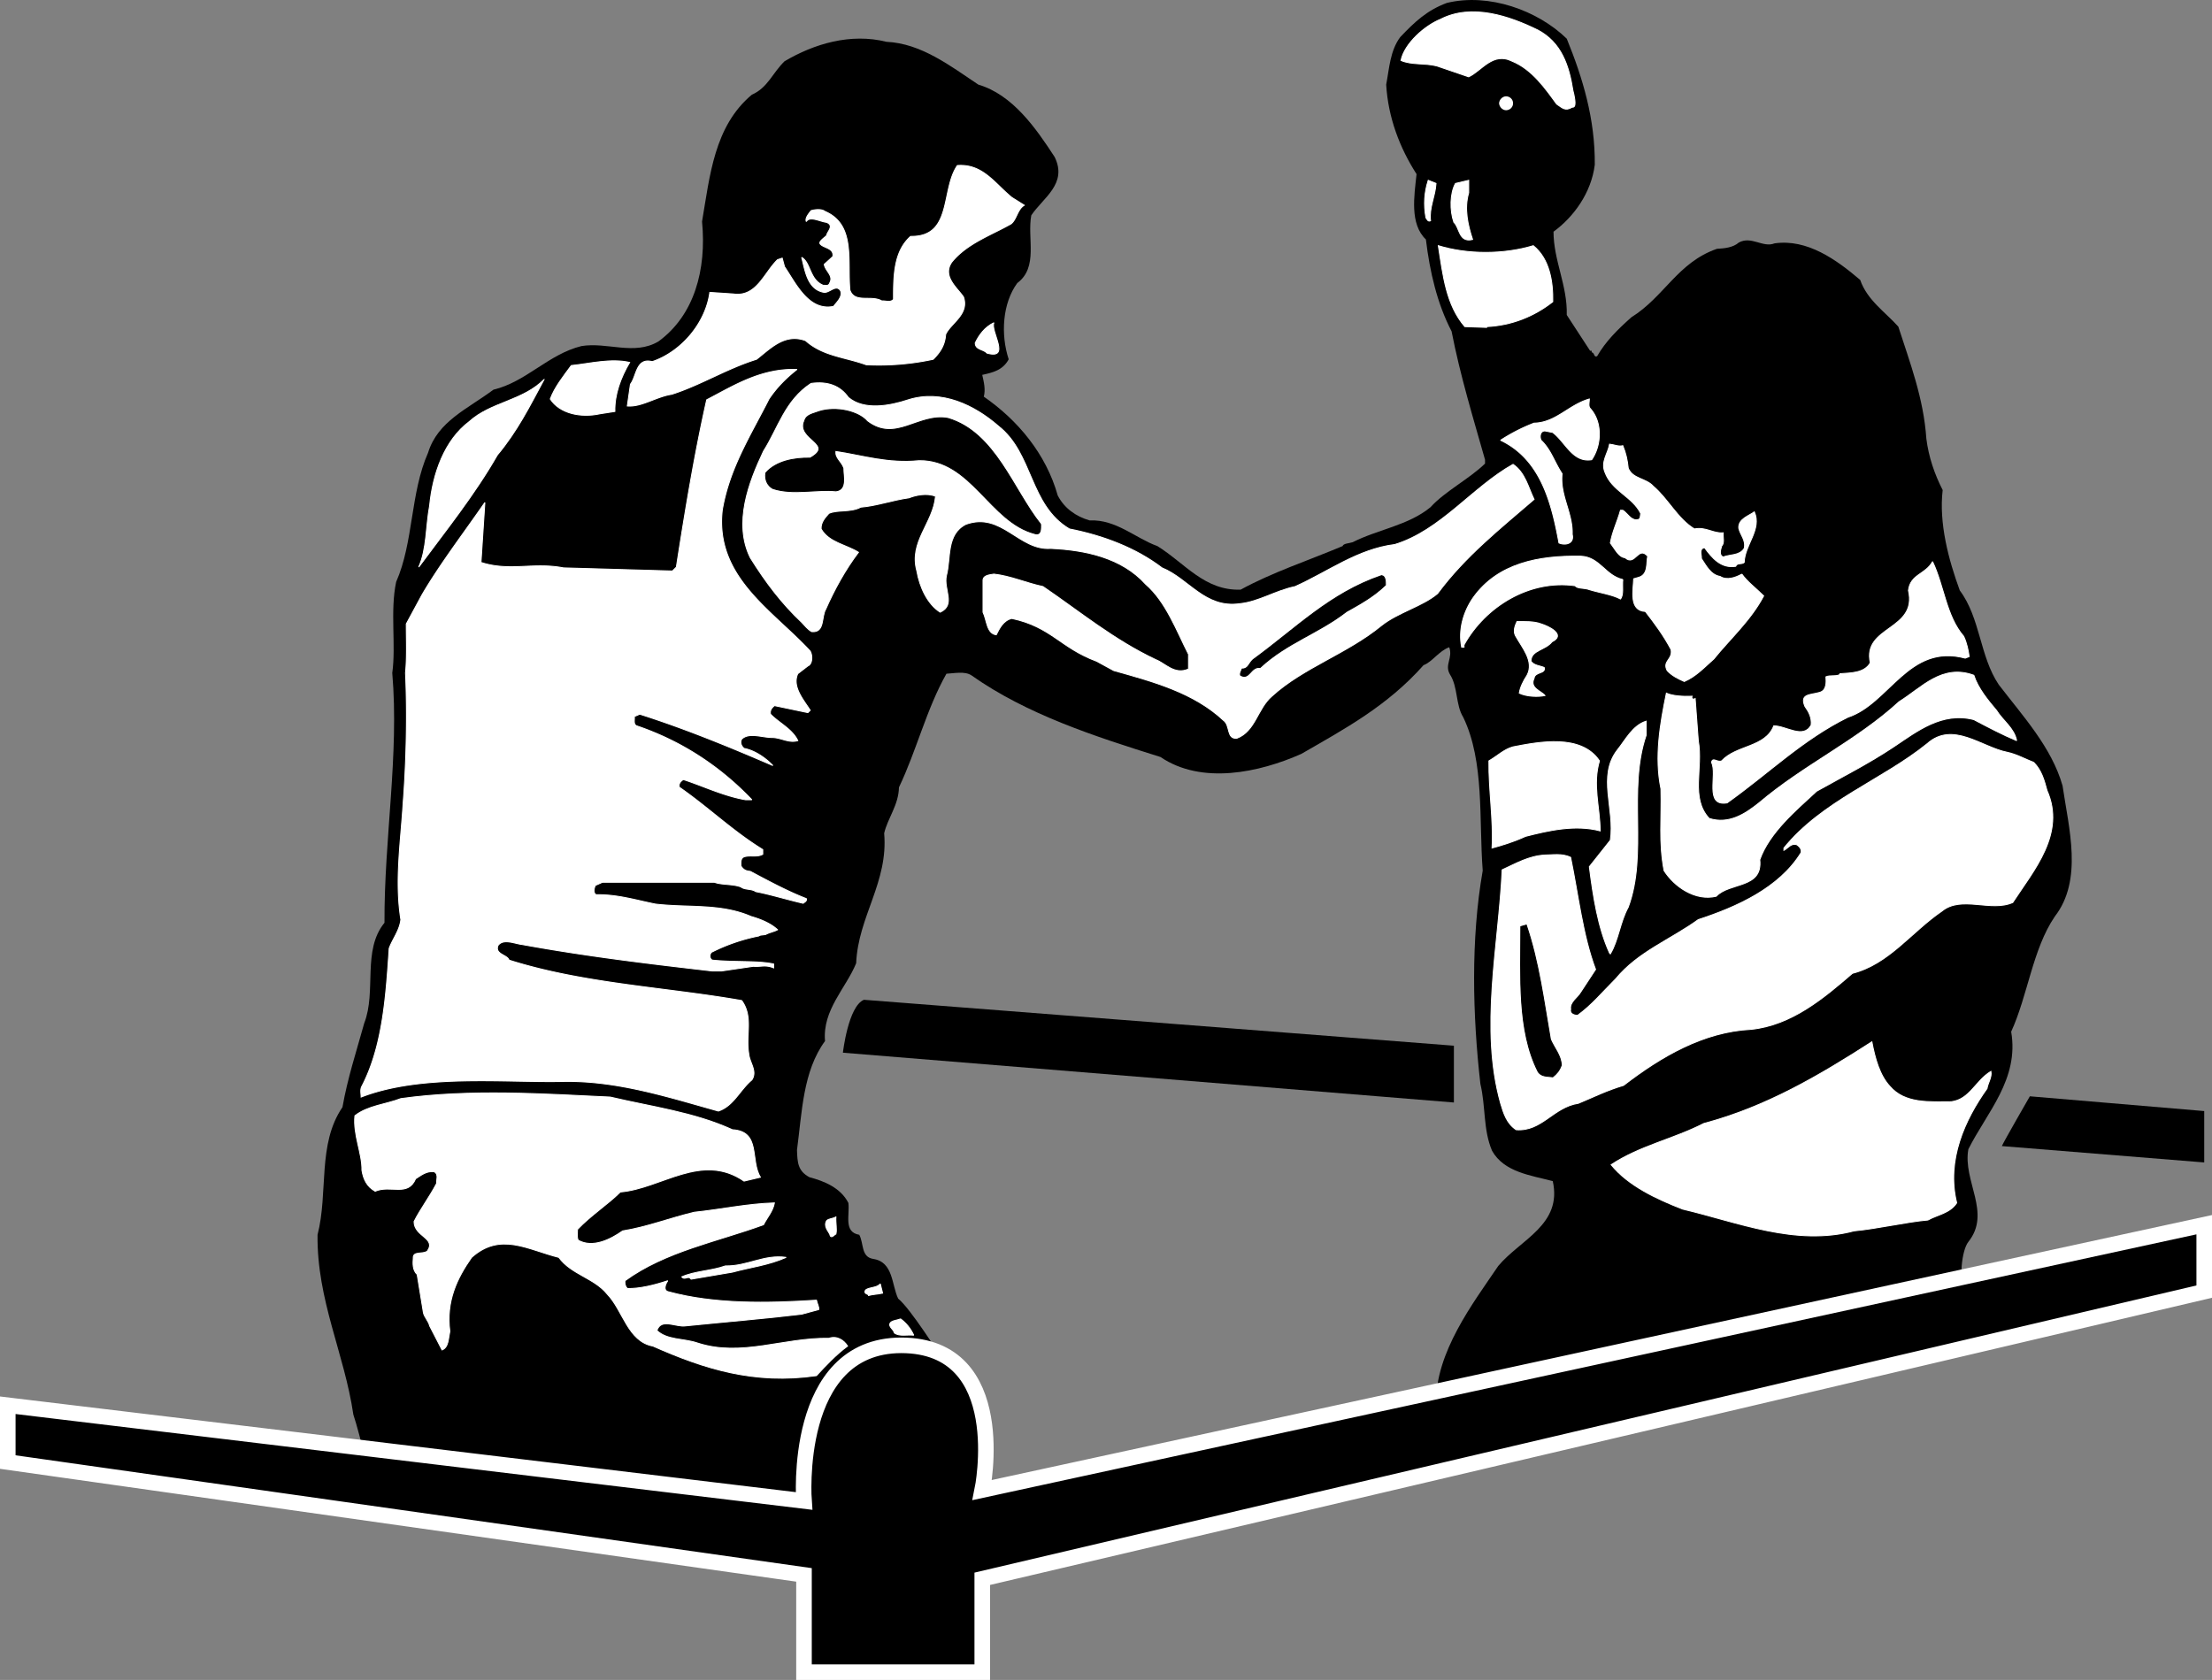 <svg xmlns="http://www.w3.org/2000/svg" width="284.199" height="215.872"><rect width="100%" height="100%" fill="#808080" stroke="none"/><path d="M121.797 175.669c-1.223-1.774-4.797-7.5-6.399-8.797-.851-1.75-.601-4.703-3.199-5.102-1.601-.25-1.199-2-1.8-3.101-2.051-.348-1.2-2.547-1.399-4.098-1-1.95-3.102-2.8-5-3.3-1.5-.801-1.55-1.9-1.602-3.5.649-4.852.75-10.102 3.602-14-.352-4 2.7-6.801 4-10 .25-6 4.148-10.4 3.598-16.7.449-1.95 1.851-3.601 1.902-5.902 2.25-4.7 3.547-10.098 6.098-14.598 1-.05 2.351-.351 3.199.2 7.152 5.05 15.851 7.85 24.3 10.5 5.301 3.6 12.7 2 18.102-.4 5.551-3.202 11.051-6.151 15.7-11.401 1.101-.399 2-1.848 3.3-2.301.5 1.402-.652 2.25.098 3.5 1.05 1.652.703 3.902 1.703 5.5 2.75 5.703 2 13.203 2.5 19.703-1.55 8.848-1.3 18.598-.3 27.398.698 2.95.347 5.899 1.5 8.602 1.55 2.75 4.948 3.148 7.8 3.898 1.25 5.602-4.152 7.5-7 10.899-3.25 4.8-8.078 11.078-8 17.703l67.797-14.5c-.574-1.426-.297-5.152.601-6.3 3-3.75-.75-7.802 0-11.903 2.352-4.7 6.551-9 5.5-15.098 2.149-4.7 2.75-10.601 5.602-14.8 3.648-4.7 1.797-11.352 1-16.801-1.402-4.95-5.102-8.95-8.203-13-2.45-3.649-2.348-8.551-5-12.098-1.45-3.953-2.7-8.652-2.2-12.902-1.05-2.051-1.8-4.25-2.097-6.598-.352-5.203-2.102-9.75-3.602-14.402-1.648-1.848-4-3.399-4.898-6-3.05-2.598-6.8-5.301-11-4.7-1.5.602-3-1-4.602-.101-.75.652-1.851.75-2.8.8-5.051 1.75-6.75 6.153-11 8.801-1.848 1.649-3.301 3.102-4.399 5-.449.2-.3-.449-.699-.5v-.199h-.203l-3-4.601c.101-3.801-1.7-7-1.7-10.7 2.602-1.898 4.852-5 5.301-8.601.051-5.899-1.55-11.149-3.601-16.2-3.75-3.648-10-5.898-15.399-4.597-2.55.95-4.101 2.398-6 4.398-1.3 1.75-1.398 4-1.8 6.102.25 4.25 1.75 8.148 3.902 11.5-.3 2.797-.902 6.398 1.2 8.398.5 4.149 1.448 8.25 3.3 11.801 1.098 5.649 2.75 11.05 4.297 16.5v.5c-2 1.95-5.2 3.598-7 5.598-2.848 2.351-6.75 2.851-10 4.5-.45.152-1.2.152-1.297.5-4.402 1.851-9.102 3.402-13.102 5.601-4.648.149-7.148-3.398-10.699-5.601-2.8-1-5.3-3.45-8.699-3.297-1.75-.5-3.25-1.55-4.102-3.203-1.5-5.348-5.148-9.7-9.5-12.7.25-.949 0-1.898-.199-2.8 1.348-.297 2.649-.598 3.399-2-1.051-3.2-.801-7.2 1.101-9.797 2.75-2.05 1.25-5.75 1.801-8.703 1.5-2.25 4.7-4.047 3-7.5-2.402-3.7-5.402-8-9.8-9.297-3.602-2.402-7.352-5.3-11.802-5.5-4.601-1.152-9.3.25-13.101 2.5-1.547 1.5-2.149 3.398-4.2 4.297-4.847 4.05-5.398 10.453-6.398 16.3.598 6.2-1 12.051-5.601 15.403-3.098 1.848-6.598.047-9.899.598-4.25 1.05-7.101 4.601-11.3 5.601-3.352 2.5-7.149 4.05-8.399 8.098-2.3 5.203-1.852 11.5-4.102 16.601-.8 3.75 0 8.149-.5 11.7.899 10.55-1.05 21.3-1 32.101-2.898 3.55-1 8.8-2.601 12.899-1 3.601-2.149 7.101-2.797 10.8-3.25 4.75-1.8 10.95-3.203 16.399-.098 8.402 3.453 15.25 4.601 23.101 1 3 1.727 7.375 3.399 10.102l71.703 10.797 1.297-27"/><path fill="#fff" d="M261.297 97.97c-1.047-.399-2.2-1.051-3.399-1.301-3.3-.649-7-4.047-10.3-1.098-5.75 4.649-13.5 7.348-18.399 13.399v.3c.551-.3.95-1 1.7-.699.351.25.601.598.5 1-2.801 4.55-8.301 7-13.2 8.598-3.601 2.601-7.699 4.101-10.601 7.601-1.848 1.852-3 3.301-4.899 4.7-.449 0-1.05-.2-.902-.801-.149-.899.902-1.5 1.3-2.2l1.903-2.898c-1.652-4.402-2.203-9.55-3.203-14.402-1.098-.547-2.399-.297-3.297-.297-2.05.098-3.75 1.098-5.5 1.898-.453 9.75-2.902 20.399-.203 30 .402 1.352.8 2.602 2 3.399 3.3.25 4.75-2.899 8-3.399 1.902-.8 3.75-1.699 5.8-2.3 4.801-3.7 10.25-6.899 16.403-7.2 5.2-.55 9.297-4 13-7.199 4.7-1.2 7.547-5.3 11.5-8 2.5-2.05 6.297.149 9.098-1.101 2.699-4.149 6.851-8.848 4.402-14.399-.352-1.3-.703-2.601-1.703-3.601"/><path fill="none" stroke="#fff" stroke-linecap="square" stroke-miterlimit="2" stroke-width=".12" d="M261.297 97.97c-1.047-.399-2.2-1.051-3.399-1.301-3.3-.649-7-4.047-10.3-1.098-5.75 4.649-13.5 7.348-18.399 13.399v.3c.551-.3.95-1 1.7-.699.351.25.601.598.5 1-2.801 4.55-8.301 7-13.2 8.598-3.601 2.601-7.699 4.101-10.601 7.601-1.848 1.852-3 3.301-4.899 4.7-.449 0-1.05-.2-.902-.801-.149-.899.902-1.5 1.3-2.2l1.903-2.898c-1.652-4.402-2.203-9.55-3.203-14.402-1.098-.547-2.399-.297-3.297-.297-2.05.098-3.75 1.098-5.5 1.898-.453 9.75-2.902 20.399-.203 30 .402 1.352.8 2.602 2 3.399 3.3.25 4.75-2.899 8-3.399 1.902-.8 3.75-1.699 5.8-2.3 4.801-3.7 10.25-6.899 16.403-7.2 5.2-.55 9.297-4 13-7.199 4.7-1.2 7.547-5.3 11.5-8 2.5-2.05 6.297.149 9.098-1.101 2.699-4.149 6.851-8.848 4.402-14.399-.352-1.3-.703-2.601-1.703-3.601zm0 0"/><path fill="#fff" d="M256.5 91.27c-1.05-1.25-2.352-2.8-2.902-4.5-4.098-1.5-6.7 1.602-9.598 3.399-5.5 5.05-12.152 8.05-18 13-1.75 1.402-3.852 2.8-6.402 2-2.45-2.649-.75-6.399-1.399-10l-.402-5.399c-.348.2-.5-.101-.399-.3-1.199.05-2.55-.051-3.3-.399-.801 3.899-1.551 8.2-.7 12.3.102 3.798-.3 6.798.399 10.5 1.3 2.048 4 3.95 6.703 3.298 1.75-1.848 6-.95 5.598-4.7 1.25-3.5 4.652-6.347 7.3-8.8 3.301-1.848 6.75-3.598 9.899-5.7 3-2 6.203-4.55 10.3-3.5 1.801.95 3.7 1.95 5.5 2.7-.3-1.598-1.75-2.547-2.597-3.899"/><path fill="none" stroke="#fff" stroke-linecap="square" stroke-miterlimit="2" stroke-width=".12" d="M256.5 91.27c-1.05-1.25-2.352-2.8-2.902-4.5-4.098-1.5-6.7 1.602-9.598 3.399-5.5 5.05-12.152 8.05-18 13-1.75 1.402-3.852 2.8-6.402 2-2.45-2.649-.75-6.399-1.399-10l-.402-5.399c-.348.2-.5-.101-.399-.3-1.199.05-2.55-.051-3.3-.399-.801 3.899-1.551 8.2-.7 12.3.102 3.798-.3 6.798.399 10.5 1.3 2.048 4 3.95 6.703 3.298 1.75-1.848 6-.95 5.598-4.7 1.25-3.5 4.652-6.347 7.3-8.8 3.301-1.848 6.75-3.598 9.899-5.7 3-2 6.203-4.55 10.3-3.5 1.801.95 3.7 1.95 5.5 2.7-.3-1.598-1.75-2.547-2.597-3.899zm0 0"/><path fill="#fff" d="M255.797 137.669c-2 1.203-2.7 3.601-5.098 3.902-2.75 0-5.949.3-7.902-2-1.297-1.402-1.899-3.601-2.297-5.7-6.852 4.4-13.55 8.349-21.602 10.5-3.898 2-8.199 2.849-11.898 5.298 2.2 2.703 5.848 4.402 9.2 5.703 7 1.648 14.5 4.797 22 2.797 3.097-.297 6.698-1.149 9.5-1.399 1.25-.699 2.8-.851 3.698-2.199-1.351-5.5 1.051-10.7 3.899-14.7.101-.702.652-1.452.5-2.202"/><path fill="none" stroke="#fff" stroke-linecap="square" stroke-miterlimit="2" stroke-width=".12" d="M255.797 137.669c-2 1.203-2.7 3.601-5.098 3.902-2.75 0-5.949.3-7.902-2-1.297-1.402-1.899-3.601-2.297-5.7-6.852 4.4-13.55 8.349-21.602 10.5-3.898 2-8.199 2.849-11.898 5.298 2.2 2.703 5.848 4.402 9.2 5.703 7 1.648 14.5 4.797 22 2.797 3.097-.297 6.698-1.149 9.5-1.399 1.25-.699 2.8-.851 3.698-2.199-1.351-5.5 1.051-10.7 3.899-14.7.101-.702.652-1.452.5-2.202zm0 0"/><path fill="#fff" d="M252.297 81.77c-2.25-2.601-2.5-6.449-4-9.601-.899 1.652-2.848 1.601-3.098 3.703 1.2 5.148-5.949 4.547-4.902 9.297-.75 1.351-2.598 1.3-3.899 1.402v.098c-.5.3-1.25.05-1.8.3.05.653.101 1.75-.801 2-1.2.352-2.598.153-1.899 1.801.5.7.899 1.45.801 2.399-1 1.851-3.199.101-4.8.101-1.102 2.801-4.801 2.45-6.7 4.5-.55.25-1.152-.55-1.3.2.8 1.55-1 5.699 2 5.199 5.398-3.848 9.648-8.098 15.5-11 5.351-1.75 7.8-9.547 15.101-7.598l.5-.2c-.102-.75-.3-1.75-.703-2.6"/><path fill="none" stroke="#fff" stroke-linecap="square" stroke-miterlimit="2" stroke-width=".12" d="M252.297 81.77c-2.25-2.601-2.5-6.449-4-9.601-.899 1.652-2.848 1.601-3.098 3.703 1.2 5.148-5.949 4.547-4.902 9.297-.75 1.351-2.598 1.3-3.899 1.402v.098c-.5.3-1.25.05-1.8.3.05.653.101 1.75-.801 2-1.2.352-2.598.153-1.899 1.801.5.7.899 1.45.801 2.399-1 1.851-3.199.101-4.8.101-1.102 2.801-4.801 2.45-6.7 4.5-.55.25-1.152-.55-1.3.2.8 1.55-1 5.699 2 5.199 5.398-3.848 9.648-8.098 15.5-11 5.351-1.75 7.8-9.547 15.101-7.598l.5-.2c-.102-.75-.3-1.75-.703-2.6zm0 0"/><path fill="#fff" d="M223.797 73.77c-.797.45-1.95.852-2.797.301-1.25-.2-1.852-1.5-2.402-2.3.05-.45-.348-1.25.402-1.4.95 1.298 2.098 2.7 4 2.4.2-.5.75-.2 1.098-.5.05-2.25 2.3-4.25 1.3-6.5-.648.5-2.101.898-2 2.1.2.9.95 1.548.7 2.599-.598.949-1.801.75-2.7 1.101-.601-.25-.3-1-.199-1.402.399-.399.149-1.149.2-1.7-1.301.102-2.25-.8-3.7-.5-2.152-1.3-3.402-3.898-5.3-5.5-.95-1.05-2.602-.898-3.2-2.3-.101-1-.3-1.95-.699-2.899-.55.149-1.152-.148-1.703-.199-.2 1.2-1.149 2.25-.598 3.598.899 2.453 3.5 3.101 4.598 5.3-.047.301 0 .801-.399.801-.351.102-.601-.101-.8-.199-.348-.25-.75-.8-1.098-1h-.3c-.403 1.45-1.052 2.75-1.302 4.2.649.85 1.051 1.8 1.899 1.898 1.3 1.152 1.652-1.598 2.902-.2-.199.852.098 2.301-1.101 2.7l-.7.203c-.05 1.45-.648 4.098 1.5 4.2 1.2 1.55 2.352 3.097 3.301 4.898.25 1.3-1.152 1.449-.5 2.699.598.652 1.399 1.05 2.2 1.402 1.5-.652 2.5-1.75 3.8-2.902 2-2.5 4.75-4.95 6.399-8.098-1-1-2.098-1.8-2.801-2.8"/><path fill="none" stroke="#fff" stroke-linecap="square" stroke-miterlimit="2" stroke-width=".12" d="M223.797 73.77c-.797.45-1.95.852-2.797.301-1.25-.2-1.852-1.5-2.402-2.3.05-.45-.348-1.25.402-1.4.95 1.298 2.098 2.7 4 2.4.2-.5.75-.2 1.098-.5.05-2.25 2.3-4.25 1.3-6.5-.648.5-2.101.898-2 2.1.2.9.95 1.548.7 2.599-.598.949-1.801.75-2.7 1.101-.601-.25-.3-1-.199-1.402.399-.399.149-1.149.2-1.7-1.301.102-2.25-.8-3.7-.5-2.152-1.3-3.402-3.898-5.3-5.5-.95-1.05-2.602-.898-3.2-2.3-.101-1-.3-1.95-.699-2.899-.55.149-1.152-.148-1.703-.199-.2 1.2-1.149 2.25-.598 3.598.899 2.453 3.5 3.101 4.598 5.3-.047.301 0 .801-.399.801-.351.102-.601-.101-.8-.199-.348-.25-.75-.8-1.098-1h-.3c-.403 1.45-1.052 2.75-1.302 4.2.649.85 1.051 1.8 1.899 1.898 1.3 1.152 1.652-1.598 2.902-.2-.199.852.098 2.301-1.101 2.7l-.7.203c-.05 1.45-.648 4.098 1.5 4.2 1.2 1.55 2.352 3.097 3.301 4.898.25 1.3-1.152 1.449-.5 2.699.598.652 1.399 1.05 2.2 1.402 1.5-.652 2.5-1.75 3.8-2.902 2-2.5 4.75-4.95 6.399-8.098-1-1-2.098-1.8-2.801-2.8zm0 0"/><path fill="#fff" d="M211.5 92.669c-1.75.55-2.652 2.402-3.703 3.703-2.598 3.348-.297 7.598-.899 11.598l-2.699 3.402c.5 3.898 1.098 7.797 2.598 11.098l.101.101c1.051-1.75 1.25-4.101 2.301-6 2.551-6.902-.101-15.05 2.301-22.101v-1.801"/><path fill="none" stroke="#fff" stroke-linecap="square" stroke-miterlimit="2" stroke-width=".12" d="M211.5 92.669c-1.75.55-2.652 2.402-3.703 3.703-2.598 3.348-.297 7.598-.899 11.598l-2.699 3.402c.5 3.898 1.098 7.797 2.598 11.098l.101.101c1.051-1.75 1.25-4.101 2.301-6 2.551-6.902-.101-15.05 2.301-22.101Zm0 0"/><path fill="#fff" d="M208.5 74.47c-2.25-.5-2.953-2.899-5.402-3-5.399-.098-10.649.902-13.801 5.3-1.297 1.852-1.95 4.2-1.5 6.399h.3v-.297c2.7-4.902 8.403-8.453 14.301-7.602.2.399 1.2.25 1.801.5 1.301.399 3 .649 4 1.2.45-.551.2-1.649.301-2.5"/><path fill="none" stroke="#fff" stroke-linecap="square" stroke-miterlimit="2" stroke-width=".12" d="M208.5 74.47c-2.25-.5-2.953-2.899-5.402-3-5.399-.098-10.649.902-13.801 5.3-1.297 1.852-1.95 4.2-1.5 6.399h.3v-.297c2.7-4.902 8.403-8.453 14.301-7.602.2.399 1.2.25 1.801.5 1.301.399 3 .649 4 1.2.45-.551.2-1.649.301-2.5zm0 0"/><path fill="#fff" d="M205.5 97.77c-2.352-3.5-7.75-2.449-11.102-1.8-1.148.3-2.05 1.199-3.101 1.8-.047 3.801.601 7.5.402 11.2 1.301-.348 2.899-.848 4.301-1.5 2.95-.75 6.398-1.551 9.598-.7-.051-3.148-1-5.949-.098-9"/><path fill="none" stroke="#fff" stroke-linecap="square" stroke-miterlimit="2" stroke-width=".12" d="M205.5 97.77c-2.352-3.5-7.75-2.449-11.102-1.8-1.148.3-2.05 1.199-3.101 1.8-.047 3.801.601 7.5.402 11.2 1.301-.348 2.899-.848 4.301-1.5 2.95-.75 6.398-1.551 9.598-.7-.051-3.148-1-5.949-.098-9zm0 0"/><path fill="#fff" d="M204.297 52.47c-.25-.301-.098-.75-.098-1.2-2.652.75-4.3 3.051-7.101 3.102a22.94 22.94 0 0 0-4.301 2.2c5.152 2.448 6.55 8.05 7.5 13.198.8.352 2 .102 1.703-1.101.098-2.75-1.602-5-1.3-7.797-1-1.5-1.403-3.05-2.7-4.3-.203-.403-.152-1.2.5-1.2l1 .2c1.648 1.25 2.547 3.898 5 3.5 1.297-1.903 1.398-4.852-.203-6.602"/><path fill="none" stroke="#fff" stroke-linecap="square" stroke-miterlimit="2" stroke-width=".12" d="M204.297 52.47c-.25-.301-.098-.75-.098-1.2-2.652.75-4.3 3.051-7.101 3.102a22.94 22.94 0 0 0-4.301 2.2c5.152 2.448 6.55 8.05 7.5 13.198.8.352 2 .102 1.703-1.101.098-2.75-1.602-5-1.3-7.797-1-1.5-1.403-3.05-2.7-4.3-.203-.403-.152-1.2.5-1.2l1 .2c1.648 1.25 2.547 3.898 5 3.5 1.297-1.903 1.398-4.852-.203-6.602zm0 0"/><path fill="#fff" d="M202.098 11.669c-.512-3.274-1.5-6.2-4.5-7.797-3.649-1.8-8.5-3.453-12.5-1.402-2 .8-4.649 3.101-5.098 5.3 1.398.602 3 .301 4.598.7l4.101 1.402c1.7-.8 3.098-3.25 5.598-2 2.55 1.047 4.25 3.5 5.703 5.5.75.5 1.098.95 2 .398.598.102.297-1.199.2-1.699l-.102-.402"/><path fill="none" stroke="#fff" stroke-linecap="square" stroke-miterlimit="2" stroke-width=".12" d="M202.098 11.669c-.512-3.274-1.5-6.2-4.5-7.797-3.649-1.8-8.5-3.453-12.5-1.402-2 .8-4.649 3.101-5.098 5.3 1.398.602 3 .301 4.598.7l4.101 1.402c1.7-.8 3.098-3.25 5.598-2 2.55 1.047 4.25 3.5 5.703 5.5.75.5 1.098.95 2 .398.598.102.297-1.199.2-1.699zm0 0"/><path d="M199.2 133.571c-.852-4.902-1.5-10-3.102-14.7l-.7.2c0 6.399-.449 13.348 2.2 18.598.402.703 1.199.601 1.902.703.5-.402.848-.8 1.098-1.5-.051-1.25-.899-2.152-1.399-3.3"/><path fill="none" stroke="#000" stroke-linecap="square" stroke-miterlimit="2" stroke-width=".12" d="M199.2 133.571c-.852-4.902-1.5-10-3.102-14.7l-.7.2c0 6.399-.449 13.348 2.2 18.598.402.703 1.199.601 1.902.703.5-.402.848-.8 1.098-1.5-.051-1.25-.899-2.152-1.399-3.3zm0 0"/><path fill="#fff" d="M198 80.169c-.902-.348-2.152-.297-3.102-.297-.25.547-.5 1.2-.199 1.797.848 1.55 2.45 3.3 1.5 5.101-.5.75-.902 1.602-1 2.301.95.45 2.45.5 3.301.3-.5-.6-2-.952-1.402-2.202.101-.899 1.55-.547 1.3-1.399-.601-.25-1.3-.25-1.699-.8 0-1.45 1.848-1.399 2.7-2.5 1.851-.899-.399-2-1.399-2.301"/><path fill="none" stroke="#fff" stroke-linecap="square" stroke-miterlimit="2" stroke-width=".12" d="M198 80.169c-.902-.348-2.152-.297-3.102-.297-.25.547-.5 1.2-.199 1.797.848 1.55 2.45 3.3 1.5 5.101-.5.75-.902 1.602-1 2.301.95.45 2.45.5 3.301.3-.5-.6-2-.952-1.402-2.202.101-.899 1.55-.547 1.3-1.399-.601-.25-1.3-.25-1.699-.8 0-1.45 1.848-1.399 2.7-2.5 1.851-.899-.399-2-1.399-2.301Zm0 0"/><path fill="#fff" d="M197 31.571c-3.8 1.149-8.453 1.149-12.203 0 .601 3.848 1 7.598 3.402 10.399l2.801.101v-.101c3.25-.149 6.148-1.348 8.5-3.2.047-2.55-.402-5.5-2.5-7.199"/><path fill="none" stroke="#fff" stroke-linecap="square" stroke-miterlimit="2" stroke-width=".12" d="M197 31.571c-3.8 1.149-8.453 1.149-12.203 0 .601 3.848 1 7.598 3.402 10.399l2.801.101v-.101c3.25-.149 6.148-1.348 8.5-3.2.047-2.55-.402-5.5-2.5-7.199zm0 0"/><path fill="#fff" d="M194.398 59.669c-5.199 2.902-9.3 8.5-15.199 10.3-4.8.602-8.55 3.5-12.8 5.403-2.602.547-4.649 1.95-7.102 2.2-4.5.648-6.547-3.2-10-4.602-3.348-2.551-7.547-4.149-11.899-5-5.148-3.051-4.648-9.7-9.101-13.2-3.098-2.699-7.297-4.75-11.598-3.398-2.402.797-5.699 1.398-7.699-.3-1.05-1.5-2.652-2.102-4.8-1.802-3.352 2.2-4.2 5.7-6.102 8.7-1.899 4-3.899 9.25-1.7 13.699 2 3.203 4.051 5.902 6.602 8.3.348.352.797.95 1.297 1.2 1.703.152 1.203-1.899 1.8-2.899 1.102-2.5 2.5-5.05 4.2-7.3-1.598-1-3.797-1.25-4.797-3-.05-.801.45-1.399 1-2 1.098-.5 2.797-.098 4.098-.801 1.949-.149 4.05-.899 6.199-1.2.851-.347 2.3-.648 3.402-.199-.3 3.45-3.449 5.852-2.402 9.602.351 2.047 1.351 4.25 3 5.297 2.05-.95.402-2.95.8-4.7.602-2.25-.05-5.3 2.5-6.597C128.7 65.72 130.899 70.77 135 70.47c4.348.199 9.098 1.152 12.2 4.601 2.597 2.25 3.948 5.95 5.5 9v1.899c-1.802.8-3-.75-4.2-1.2-5.402-2.55-9.8-6.199-14.5-9.398-2.152-.453-4.102-1.352-6.3-1.602-.602.102-1.45.149-1.403.899v4c.5 1 .453 2.75 1.703 2.902.398-.8.898-1.851 2-2.101 5.098 1.101 6.2 3.75 10.898 5.5l2.2 1.199c5 1.402 10.25 2.8 14.101 6.402.899.649.348 2.399 1.7 2.3 2.398-.901 2.648-3.8 4.5-5.401 4.05-3.7 9.648-5.45 14.101-9.098 2.148-1.703 5.25-2.453 7.2-4.102 3.55-4.8 8.05-8.351 12.398-12.101-.75-1.547-1.149-3.45-2.7-4.5"/><path fill="none" stroke="#fff" stroke-linecap="square" stroke-miterlimit="2" stroke-width=".12" d="M194.398 59.669c-5.199 2.902-9.3 8.5-15.199 10.3-4.8.602-8.55 3.5-12.8 5.403-2.602.547-4.649 1.95-7.102 2.2-4.5.648-6.547-3.2-10-4.602-3.348-2.551-7.547-4.149-11.899-5-5.148-3.051-4.648-9.7-9.101-13.2-3.098-2.699-7.297-4.75-11.598-3.398-2.402.797-5.699 1.398-7.699-.3-1.05-1.5-2.652-2.102-4.8-1.802-3.352 2.2-4.2 5.7-6.102 8.7-1.899 4-3.899 9.25-1.7 13.699 2 3.203 4.051 5.902 6.602 8.3.348.352.797.95 1.297 1.2 1.703.152 1.203-1.899 1.8-2.899 1.102-2.5 2.5-5.05 4.2-7.3-1.598-1-3.797-1.25-4.797-3-.05-.801.45-1.399 1-2 1.098-.5 2.797-.098 4.098-.801 1.949-.149 4.05-.899 6.199-1.2.851-.347 2.3-.648 3.402-.199-.3 3.45-3.449 5.852-2.402 9.602.351 2.047 1.351 4.25 3 5.297 2.05-.95.402-2.95.8-4.7.602-2.25-.05-5.3 2.5-6.597C128.7 65.72 130.899 70.77 135 70.47c4.348.199 9.098 1.152 12.2 4.601 2.597 2.25 3.948 5.95 5.5 9v1.899c-1.802.8-3-.75-4.2-1.2-5.402-2.55-9.8-6.199-14.5-9.398-2.152-.453-4.102-1.352-6.3-1.602-.602.102-1.45.149-1.403.899v4c.5 1 .453 2.75 1.703 2.902.398-.8.898-1.851 2-2.101 5.098 1.101 6.2 3.75 10.898 5.5l2.2 1.199c5 1.402 10.25 2.8 14.101 6.402.899.649.348 2.399 1.7 2.3 2.398-.901 2.648-3.8 4.5-5.401 4.05-3.7 9.648-5.45 14.101-9.098 2.148-1.703 5.25-2.453 7.2-4.102 3.55-4.8 8.05-8.351 12.398-12.101-.75-1.547-1.149-3.45-2.7-4.5zm0 0"/><path fill="#fff" d="M188.7 24.77v-1.6l-1.7.402c-.703 1.25-.75 3.45-.203 5 .75.649.601 2.649 2.402 2.2-.601-1.801-1.101-3.95-.5-6"/><path fill="none" stroke="#fff" stroke-linecap="square" stroke-miterlimit="2" stroke-width=".12" d="M188.7 24.77v-1.6l-1.7.402c-.703 1.25-.75 3.45-.203 5 .75.649.601 2.649 2.402 2.2-.601-1.801-1.101-3.95-.5-6zm0 0"/><path fill="#fff" d="M183.5 23.169c-.5 1.55-.602 3.101-.3 4.8.148.2.25.551.597.403-.2-1.703.601-3.102.703-4.8l-1-.403"/><path fill="none" stroke="#fff" stroke-linecap="square" stroke-miterlimit="2" stroke-width=".12" d="M183.5 23.169c-.5 1.55-.602 3.101-.3 4.8.148.2.25.551.597.403-.2-1.703.601-3.102.703-4.8zm0 0"/><path d="M177.5 73.97c-6.602 2.25-10.953 6.75-16.5 10.8-.55.5-.602 1.2-1.402 1.2-.098.3-.301.55-.2.8 1.149.649 1.25-1.148 2.5-1 3.45-3.199 7.5-4.398 11.102-7.199 1.7-.95 3.45-1.902 5-3.402 0-.45 0-1.149-.5-1.2"/><path fill="none" stroke="#000" stroke-linecap="square" stroke-miterlimit="2" stroke-width=".12" d="M177.5 73.97c-6.602 2.25-10.953 6.75-16.5 10.8-.55.5-.602 1.2-1.402 1.2-.098.3-.301.55-.2.8 1.149.649 1.25-1.148 2.5-1 3.45-3.199 7.5-4.398 11.102-7.199 1.7-.95 3.45-1.902 5-3.402 0-.45 0-1.149-.5-1.2zm0 0"/><path d="M133.7 67.372c-3.552-4.453-5.852-11.8-11.903-13.602-3.797-.699-6.7 3.2-10.399.399-1.101-1.297-3.949-1.95-6.101-1.297-.75.297-1.7.398-1.899 1.2-1.101 2.347 4 2.948.7 4.8-2.051-.05-4.399.398-5.7 1.898-.148.899.25 1.649.899 2 2.55.852 5.601.051 8.101.301 1.399-.152.899-1.902.899-2.902-.297-.848-1.2-1.297-1-2.297 3.652.547 6.75 1.598 10.8 1.2 6.75-.052 9.051 8 14.903 9.5.75.198.7-.602.7-1.2"/><path fill="none" stroke="#000" stroke-linecap="square" stroke-miterlimit="2" stroke-width=".12" d="M133.7 67.372c-3.552-4.453-5.852-11.8-11.903-13.602-3.797-.699-6.7 3.2-10.399.399-1.101-1.297-3.949-1.95-6.101-1.297-.75.297-1.7.398-1.899 1.2-1.101 2.347 4 2.948.7 4.8-2.051-.05-4.399.398-5.7 1.898-.148.899.25 1.649.899 2 2.55.852 5.601.051 8.101.301 1.399-.152.899-1.902.899-2.902-.297-.848-1.2-1.297-1-2.297 3.652.547 6.75 1.598 10.8 1.2 6.75-.052 9.051 8 14.903 9.5.75.198.7-.602.7-1.2zm0 0"/><path fill="#fff" d="M130 25.372c-2.203-1.8-3.75-4.352-7-4.102-2.152 3.149-.602 9.2-6 9.102-2.203 1.95-2.203 5.148-2.203 8.098-.399.449-1 .152-1.5.199-1.348-.797-3.5.351-4.098-1.399-.351-3.8.75-8.398-3.199-10.101-.453-.348-1.3-.25-1.8-.098-.25.348-.802.95-.602 1.398.449-.75 1.75 0 2.601.102 1.051.45.051 1.2 0 1.7-.3.3-1.101.8-.8 1.1.398.5 1.8.5 1.601 1.598l-1.102 1c.149.903 1.25 1.45.7 2.403-.149.449-.551.25-.801.297-1.797-.7-1.598-2.899-2.797-3.598.45 1.75.75 4.148 2.898 4.5.7.05 1.551-1.102 2.102-.2.297.798-.55 1.5-.902 2-3.2.65-4.848-2.952-6.301-5.1l-.297-1.102-.602.203c-1.75 1.699-2.699 4.847-5.699 4.398l-3-.199c-.55 4-3.699 7.648-7.402 8.898-2.098-.55-2 1.903-2.797 2.903l-.402 2.797c1.851.152 3.699-1.2 5.699-1.5 3.75-1.2 7.05-3.297 10.902-4.5 1.75-1.348 3.598-3.399 6.301-2.399 2.25 2 5.047 2.102 7.797 3.102a32.99 32.99 0 0 0 8.601-.703c.899-.899 1.5-1.797 1.602-3.2.648-1.449 3.047-2.55 2.297-4.8-.75-1.149-2.797-2.649-1.5-4.5 1.953-2.399 5.05-3.45 7.601-4.899.75-.601.801-1.851 1.7-2.398l-1.598-1"/><path fill="none" stroke="#fff" stroke-linecap="square" stroke-miterlimit="2" stroke-width=".12" d="M130 25.372c-2.203-1.8-3.75-4.352-7-4.102-2.152 3.149-.602 9.2-6 9.102-2.203 1.95-2.203 5.148-2.203 8.098-.399.449-1 .152-1.5.199-1.348-.797-3.5.351-4.098-1.399-.351-3.8.75-8.398-3.199-10.101-.453-.348-1.3-.25-1.8-.098-.25.348-.802.95-.602 1.399.449-.75 1.75 0 2.601.101 1.051.45.051 1.2 0 1.7-.3.3-1.101.8-.8 1.1.398.5 1.8.5 1.601 1.599l-1.102 1c.149.902 1.25 1.449.7 2.402-.149.45-.551.25-.801.297-1.797-.7-1.598-2.899-2.797-3.598.45 1.75.75 4.149 2.898 4.5.7.05 1.551-1.101 2.102-.2.297.798-.55 1.5-.902 2-3.2.65-4.848-2.952-6.301-5.1l-.297-1.102-.602.203c-1.75 1.7-2.699 4.848-5.699 4.398l-3-.199c-.55 4-3.699 7.649-7.402 8.899-2.098-.551-2 1.902-2.797 2.902l-.402 2.797c1.851.152 3.699-1.2 5.699-1.5 3.75-1.2 7.05-3.297 10.902-4.5 1.75-1.348 3.598-3.399 6.301-2.399 2.25 2 5.047 2.102 7.797 3.102a32.99 32.99 0 0 0 8.601-.703c.899-.899 1.5-1.797 1.602-3.2.648-1.449 3.047-2.55 2.297-4.8-.75-1.149-2.797-2.649-1.5-4.5 1.953-2.399 5.05-3.45 7.601-4.899.75-.601.801-1.851 1.7-2.398zm0 0"/><path fill="#fff" d="M127.7 41.47c-1.153.55-1.903 1.55-2.403 2.601 0 .899 1.101.8 1.5 1.3 3.152.9.402-2.85.902-3.901"/><path fill="none" stroke="#fff" stroke-linecap="square" stroke-miterlimit="2" stroke-width=".12" d="M127.7 41.47c-1.153.55-1.903 1.55-2.403 2.601 0 .899 1.101.8 1.5 1.3 3.152.9.402-2.85.902-3.901zm0 0"/><path fill="#fff" d="M115.7 169.47c-.45.199-1.052.199-1.302.5-.351.5.45.851.5 1.3.649.5 1.649.2 2.5.301-.398-.851-.949-1.55-1.699-2.101"/><path fill="none" stroke="#fff" stroke-linecap="square" stroke-miterlimit="2" stroke-width=".12" d="M115.7 169.47c-.45.199-1.052.199-1.302.5-.351.5.45.851.5 1.3.649.5 1.649.2 2.5.301-.398-.851-.949-1.55-1.699-2.101zm0 0"/><path fill="#fff" d="M113.098 164.97c-.45.55-1.399.402-1.899.8-.3.551.399.45.399.7.5-.149 1.101-.149 1.8-.301l-.3-1.2"/><path fill="none" stroke="#fff" stroke-linecap="square" stroke-miterlimit="2" stroke-width=".12" d="M113.098 164.97c-.45.55-1.399.402-1.899.8-.3.551.399.45.399.7.5-.149 1.101-.149 1.8-.301zm0 0"/><path fill="#fff" d="M106.5 171.97c-5.852-.098-11.25 2.449-16.902.601-1.75-.601-3.899-.351-5.2-1.601.551-1.649 2.45-.399 3.7-.598 4.949-.5 10.351-.953 14.902-1.5l2.2-.602c.05-.3-.2-.75-.302-1.199-6.199.399-13.101.55-19.101-1.101-.7-.25-.149-1.2 0-1.399-1.649.55-3.649 1.05-5.2 1-.25-.25-.347-.601-.3-1 5.203-3.8 11.953-5.05 17.8-7.2.45-.901 1.2-1.702 1.403-2.8-3.453.098-6.902.848-10.3 1.2-3.153.75-6.052 1.898-9.2 2.398-1.55 1.101-3.852 2.25-5.703 1.203-.2-.352-.098-.902-.098-1.402 1.649-1.75 3.95-3.25 5.5-4.801 5.301-.45 10.45-5.149 15.899-1.399l2.101-.5c-1.351-2.199.098-5.898-3.601-6.101-4.899-2.25-10.399-2.95-15.7-4.2-8.449-.398-18-1.05-26.898.2-1.953.75-4.25.902-5.902 2.203-.25 2.45.949 4.848.902 7 .2 1.2.648 2.098 1.7 2.7 2-.852 4.198.75 5.198-1.602.649-.399 1.399-1.051 2.399-.899.601.348.25 1.05.3 1.5-.949 1.8-2.097 3.3-2.898 4.899 0 1.949 2.899 2.101 1.7 3.8-.602.45-1.852-.05-1.801.899-.051.652-.098 1.55.5 2.101l.8 4.899c.102.55.7 1.152.801 1.703l1.598 3.098c.851-.348.8-1.5 1-2.399-.5-3.851.902-6.8 2.8-9.5 3.7-3.3 7.2-1 11.2 0 1.601 2.2 4.55 2.649 6.203 4.7 2.047 2.1 2.648 6.1 5.898 6.699 6.649 2.949 13.051 4.949 21 3.8 1.102-1.199 2.551-2.75 4-3.8-.5-.801-1.398-1.348-2.398-1"/><path fill="none" stroke="#fff" stroke-linecap="square" stroke-miterlimit="2" stroke-width=".12" d="M106.5 171.97c-5.852-.098-11.25 2.449-16.902.601-1.75-.601-3.899-.351-5.2-1.601.551-1.649 2.45-.399 3.7-.598 4.949-.5 10.351-.953 14.902-1.5l2.2-.602c.05-.3-.2-.75-.302-1.199-6.199.399-13.101.55-19.101-1.101-.7-.25-.149-1.2 0-1.399-1.649.55-3.649 1.05-5.2 1-.25-.25-.347-.601-.3-1 5.203-3.8 11.953-5.05 17.8-7.2.45-.901 1.2-1.702 1.403-2.8-3.453.098-6.902.848-10.3 1.2-3.153.75-6.052 1.898-9.2 2.398-1.55 1.101-3.852 2.25-5.703 1.203-.2-.352-.098-.902-.098-1.402 1.649-1.75 3.95-3.25 5.5-4.801 5.301-.45 10.45-5.149 15.899-1.399l2.101-.5c-1.351-2.199.098-5.898-3.601-6.101-4.899-2.25-10.399-2.95-15.7-4.2-8.449-.398-18-1.05-26.898.2-1.953.75-4.25.902-5.902 2.203-.25 2.45.949 4.848.902 7 .2 1.2.648 2.098 1.7 2.7 2-.852 4.198.75 5.198-1.602.649-.399 1.399-1.051 2.399-.899.601.348.25 1.05.3 1.5-.949 1.8-2.097 3.3-2.898 4.899 0 1.949 2.899 2.101 1.7 3.8-.602.45-1.852-.05-1.801.899-.051.652-.098 1.55.5 2.101l.8 4.899c.102.55.7 1.152.801 1.703l1.598 3.098c.851-.348.8-1.5 1-2.399-.5-3.851.902-6.8 2.8-9.5 3.7-3.3 7.2-1 11.2 0 1.601 2.2 4.55 2.649 6.203 4.7 2.047 2.1 2.648 6.1 5.898 6.699 6.649 2.949 13.051 4.949 21 3.8 1.102-1.199 2.551-2.75 4-3.8-.5-.801-1.398-1.348-2.398-1zm0 0"/><path fill="#fff" d="M107.398 156.372c-.398.25-.949.2-1.199.5-.402.7.2 1.297.399 1.7.152.75.601.05.8 0 .149-.602-.05-1.403 0-2.2"/><path fill="none" stroke="#fff" stroke-linecap="square" stroke-miterlimit="2" stroke-width=".12" d="M107.398 156.372c-.398.25-.949.2-1.199.5-.402.7.2 1.297.399 1.7.152.75.601.05.8 0 .149-.602-.05-1.403 0-2.2zm0 0"/><path fill="#fff" d="M96.797 124.169c.851.101 1.55-.25 2.601.203v-.5c-2.101-.453-5.05-.203-7.898-.5-.352-.203-.352-.703-.102-1a23.602 23.602 0 0 1 6.102-2.102c.148-.148.45-.101.898-.199.301-.2 1.2-.402 1.5-.601-.851-.801-2.148-1.348-3.398-1.7-3.902-1.699-8.102-1.101-12.3-1.601-2.5-.5-4.903-1.25-7.602-1.2-.399-.199-.301-.8-.098-1.199l.898-.398h14.399c.902.348 2.351.2 3.402.598.5.402 1.348.199 1.899.601 1.851.348 4.3 1.098 6.101 1.5.149-.152.5-.25.399-.601-2.45-.95-4.848-2.25-7.2-3.5-.55-.051-.898-.2-1.199-.7 0-.398-.101-1.05.5-1.199.801-.2 1.598.098 2.301-.3v-.602c-3.902-2.399-6.953-5.399-10.703-8-.149-.399.101-.75.5-1 2.601.851 5.152 2.101 8 2.601h.8c-4.097-4.3-9.05-7.55-14.8-9.5-.45-.199-.25-.75-.297-1.199l.7-.3c5.847 1.85 11.898 4.35 17.097 6.6-.95-1-2.348-1.952-3.7-2.202-.347-.297-.55-.75-.3-1.2.953-.898 2.601-.199 3.902-.199 1.149 0 2.149.75 3.301.399-.703-1.5-2.453-2.297-3.5-3.399-.102-.5.148-.8.5-1.101l4.297.902.3-.3c-.898-1.4-2.347-3.051-1.597-4.7l1.297-1c.55-.2.652-1.25.3-1.902-4.847-5.25-12.25-9.5-11.3-18.098.902-5.402 3.652-9.652 6-14.3 1-1.5 2.203-2.7 3.601-3.801-4.601-.149-8.05 2.05-11.601 3.902-1.598 7.098-2.797 14.45-3.899 21.5l-.5.5-14-.402c-3.851-.75-6.898.5-10.601-.7l.5-7.699c-2.649 3.848-5.797 7.95-8.098 11.899l-2 3.699c0 2.152.098 4.3-.101 6.3.25 5.301.101 11.45-.301 16.7-.297 4.902-1.098 10.05-.297 15-.152 1.402-1.102 2.55-1.5 3.703-.402 5.95-.8 12.5-3.5 17.7-.25.448-.102.948-.102 1.398 7.75-3 18.2-1.848 25.899-2 6.953-.149 13.55 2 20 3.8 1.953-.648 2.75-2.699 4.3-4 .75-1.148-.3-2.199-.398-3.398-.402-2.453.598-4.703-.902-6.8-9.649-1.7-20.297-2.153-29.899-5.2-.199-.703-1.898-.75-1.398-1.902.7-.899 2.148-.2 3.098-.098 8.25 1.5 16.152 2.449 24.402 3.398h1.2l4.097-.601"/><path fill="none" stroke="#fff" stroke-linecap="square" stroke-miterlimit="2" stroke-width=".12" d="M96.797 124.169c.851.101 1.55-.25 2.601.203v-.5c-2.101-.453-5.05-.203-7.898-.5-.352-.203-.352-.703-.102-1a23.602 23.602 0 0 1 6.102-2.102c.148-.148.45-.101.898-.199.301-.2 1.2-.402 1.5-.601-.851-.801-2.148-1.348-3.398-1.7-3.902-1.699-8.102-1.101-12.3-1.601-2.5-.5-4.903-1.25-7.602-1.2-.399-.199-.301-.8-.098-1.199l.898-.398h14.399c.902.348 2.351.2 3.402.598.5.402 1.348.199 1.899.601 1.851.348 4.3 1.098 6.101 1.5.149-.152.5-.25.399-.601-2.45-.95-4.848-2.25-7.2-3.5-.55-.051-.898-.2-1.199-.7 0-.398-.101-1.05.5-1.199.801-.2 1.598.098 2.301-.3v-.602c-3.902-2.399-6.953-5.399-10.703-8-.149-.399.101-.75.5-1 2.601.851 5.152 2.101 8 2.601h.8c-4.097-4.3-9.05-7.55-14.8-9.5-.45-.199-.25-.75-.297-1.199l.7-.3c5.847 1.85 11.898 4.35 17.097 6.6-.95-1-2.348-1.952-3.7-2.202-.347-.297-.55-.75-.3-1.2.953-.898 2.601-.199 3.902-.199 1.149 0 2.149.75 3.301.399-.703-1.5-2.453-2.297-3.5-3.399-.102-.5.148-.8.5-1.101l4.297.902.3-.3c-.898-1.4-2.347-3.051-1.597-4.7l1.297-1c.55-.2.652-1.25.3-1.902-4.847-5.25-12.25-9.5-11.3-18.098.902-5.402 3.652-9.652 6-14.3 1-1.5 2.203-2.7 3.601-3.801-4.601-.149-8.05 2.05-11.601 3.902-1.598 7.098-2.797 14.45-3.899 21.5l-.5.5-14-.402c-3.851-.75-6.898.5-10.601-.7l.5-7.699c-2.649 3.848-5.797 7.95-8.098 11.899l-2 3.699c0 2.152.098 4.3-.101 6.3.25 5.301.101 11.45-.301 16.7-.297 4.902-1.098 10.05-.297 15-.152 1.402-1.102 2.55-1.5 3.703-.402 5.95-.8 12.5-3.5 17.7-.25.448-.102.948-.102 1.398 7.75-3 18.2-1.848 25.899-2 6.953-.149 13.55 2 20 3.8 1.953-.648 2.75-2.699 4.3-4 .75-1.148-.3-2.199-.398-3.398-.402-2.453.598-4.703-.902-6.8-9.649-1.7-20.297-2.153-29.899-5.2-.199-.703-1.898-.75-1.398-1.902.7-.899 2.148-.2 3.098-.098 8.25 1.5 16.152 2.449 24.402 3.398h1.2zm0 0"/><path fill="#fff" d="M94.098 163.47c2.402-.649 4.652-.899 6.902-1.899-2.852-.402-4.953 1.149-7.8 1.098-1.852.652-3.903.652-5.602 1.402.402.5.8-.25 1.199.3l5.3-.901"/><path fill="none" stroke="#fff" stroke-linecap="square" stroke-miterlimit="2" stroke-width=".12" d="M94.098 163.47c2.402-.649 4.652-.899 6.902-1.899-2.852-.402-4.953 1.149-7.8 1.098-1.852.652-3.903.652-5.602 1.402.402.5.8-.25 1.199.3zm0 0"/><path fill="#fff" d="M73.398 46.97c-1 1.351-2.148 2.8-2.699 4.3 1.2 1.852 3.899 2.45 6.399 1.899L79 52.872c-.05-2.203.75-4.352 1.898-6.3-2.398-.552-5.101.148-7.5.398"/><path fill="none" stroke="#fff" stroke-linecap="square" stroke-miterlimit="2" stroke-width=".12" d="M73.398 46.97c-1 1.351-2.148 2.8-2.699 4.3 1.2 1.852 3.899 2.45 6.399 1.899L79 52.872c-.05-2.203.75-4.352 1.898-6.3-2.398-.552-5.101.148-7.5.398zm0 0"/><path fill="#fff" d="M69.898 48.77c-2.75 2.75-6.851 2.899-9.601 5.399-3.2 2.402-4.7 6.703-5.098 10.8-.5 2.653-.351 5.551-1.402 7.903 3.402-4.602 7.152-9.25 10.101-14.402 2.551-3.051 4.149-6.25 6-9.7"/><path fill="none" stroke="#fff" stroke-linecap="square" stroke-miterlimit="2" stroke-width=".12" d="M69.898 48.77c-2.75 2.75-6.851 2.899-9.601 5.399-3.2 2.402-4.7 6.703-5.098 10.8-.5 2.653-.351 5.551-1.402 7.903 3.402-4.602 7.152-9.25 10.101-14.402 2.551-3.051 4.149-6.25 6-9.7zm0 0"/><path d="m283.2 165.97-157 36.902v12h-22.903v-12.5L1 187.872v-7.3l102.297 12.3s-1.524-19.977 12.5-20c14.226.023 10.402 18.598 10.402 18.598l157-34.098v8.598"/><path fill="none" stroke="#fff" stroke-width="2" d="m283.2 165.97-157 36.902v12h-22.903v-12.5L1 187.872v-7.3l102.297 12.3s-1.524-19.977 12.5-20c14.226.023 10.402 18.598 10.402 18.598l157-34.098zm0 0"/><path d="m283.2 142.77-22.403-1.898s-3.399 5.898-3.598 6.398l26 2.102v-6.602m-96.402-8.398v7.297l-78.5-6.399s.676-5.976 2.703-6.8l75.797 5.902"/><path fill="#fff" d="M193.5 12.372c-.465.015-.86.41-.902.898.043.489.437.883.902.899.512-.016.906-.41.898-.899.008-.488-.386-.883-.898-.898"/></svg>
